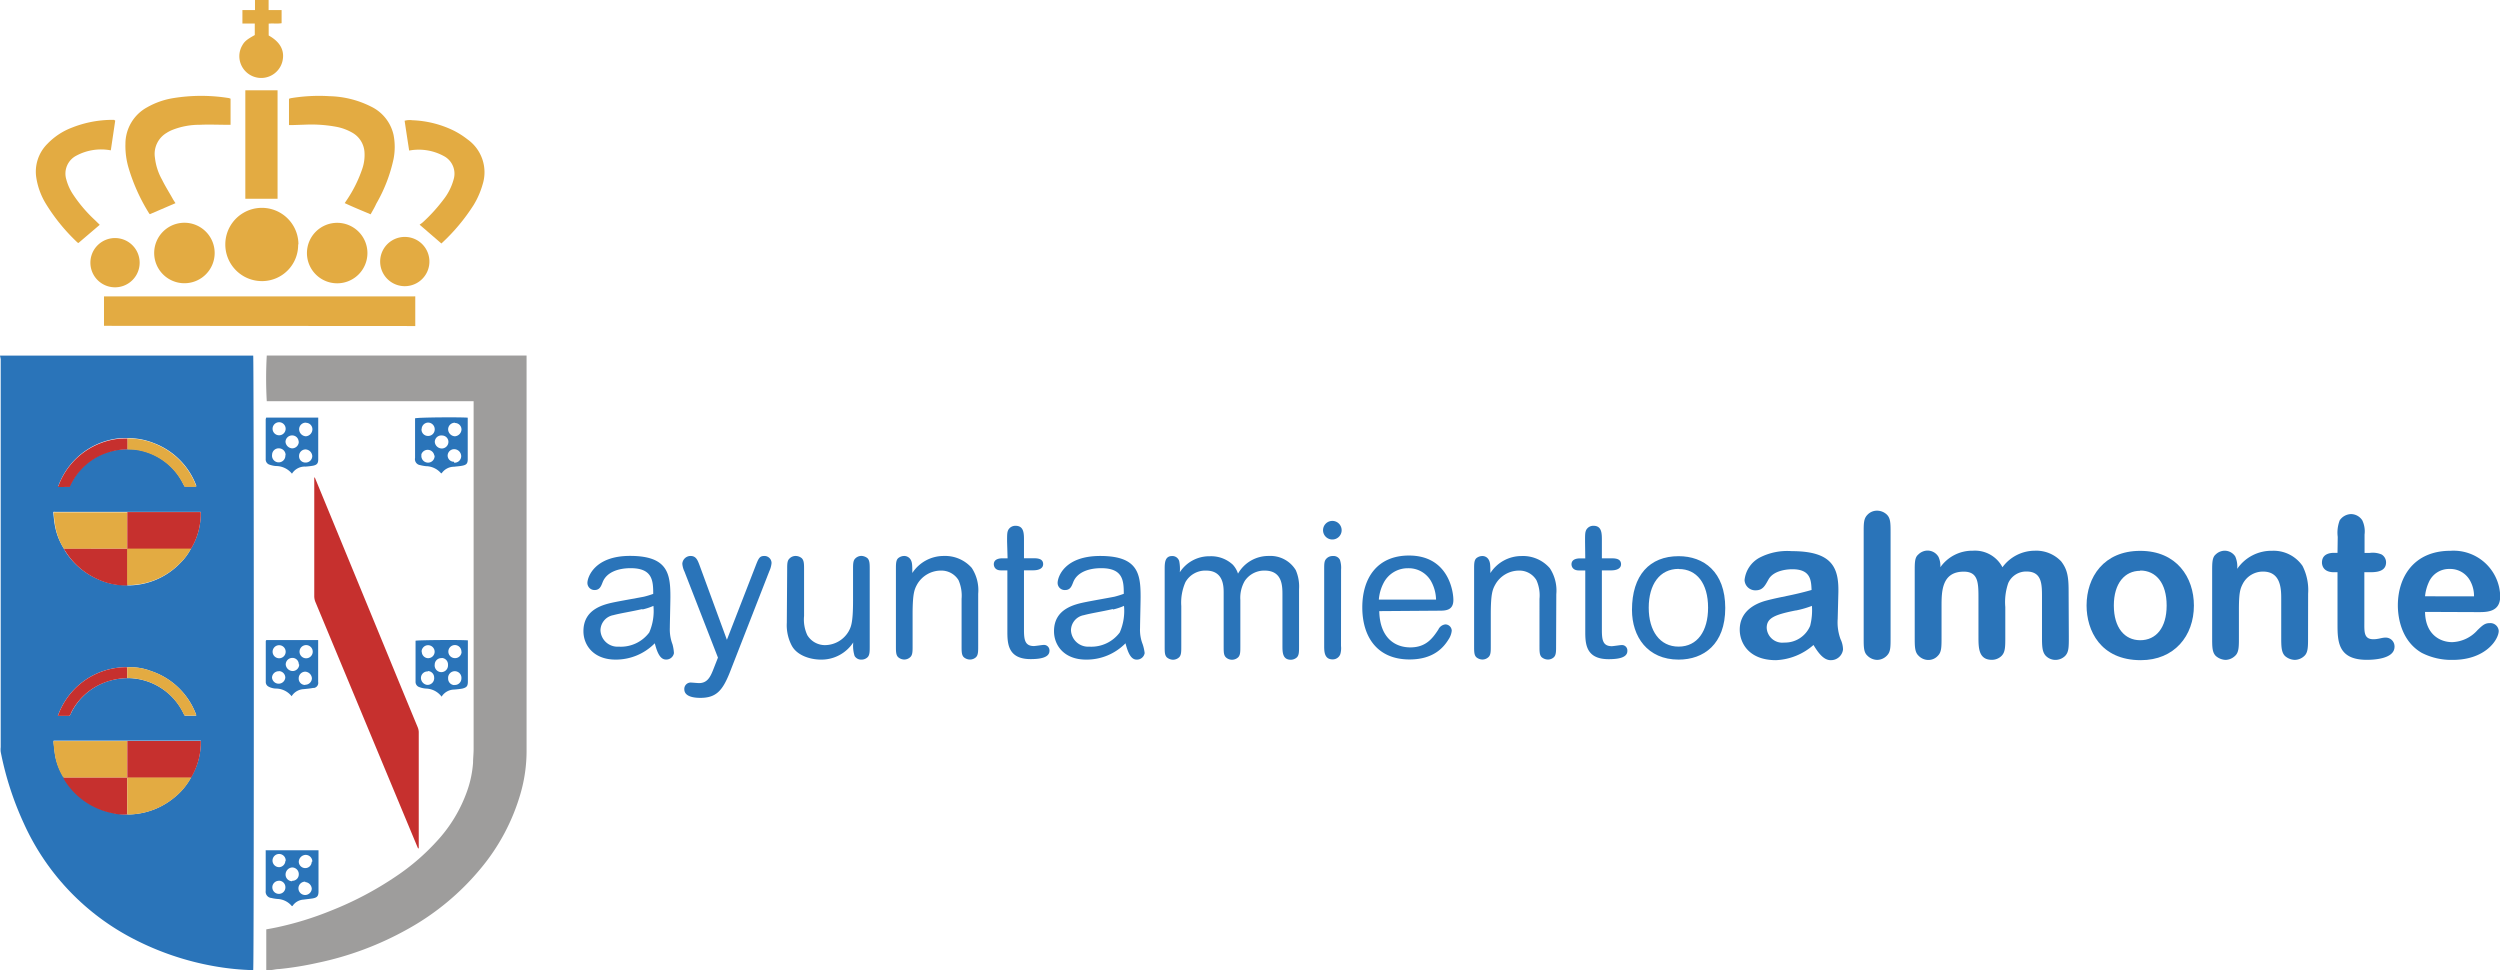 <svg xmlns="http://www.w3.org/2000/svg" viewBox="0 0 352.18 136.66"><defs><style>.cls-1{fill:#2a74b9;}.cls-2{fill:#e3ab42;}.cls-3{fill:#9e9d9c;}.cls-4{fill:#c6302e;}</style></defs><title>LogoAytoAlmonte</title><g id="Capa_2" data-name="Capa 2"><g id="Capa_1-2" data-name="Capa 1"><path class="cls-1" d="M86.72,92.92c-3.07,0-4.53-2-4.53-4,0-3.18,2.92-3.8,4.58-4.13.62-.13,3.39-.62,3.93-.73a11.81,11.81,0,0,0,1.32-.4c0-1.86-.1-3.62-3.18-3.62-1.61,0-3.34.49-3.93,1.94-.24.62-.43,1.14-1.16,1.14a1,1,0,0,1-1-1v0c0-.81,1-3.81,6-3.81,5.34,0,5.69,2.53,5.69,5.77,0,.73-.08,3.78-.08,4.38a5.93,5.93,0,0,0,.38,2.32A6.17,6.17,0,0,1,94.94,92a1.09,1.09,0,0,1-1.13.91c-.92,0-1.3-1.29-1.57-2.29A7.68,7.68,0,0,1,86.72,92.92Zm3.77-7.12c-1.67.38-3,.57-4.1.86a2.2,2.2,0,0,0-1.8,2.11,2.4,2.4,0,0,0,2.48,2.33h.18a5,5,0,0,0,4.21-2,7.58,7.58,0,0,0,.59-3.75,8.37,8.37,0,0,1-1.56.51Z"></path><path class="cls-1" d="M96.42,80.51a3.06,3.06,0,0,1-.3-1.1,1.17,1.17,0,0,1,1.16-1.09c.78,0,1,.59,1.29,1.37l3.83,10.44,4-10.3c.46-1.19.59-1.51,1.29-1.51a1,1,0,0,1,1,1,3.51,3.51,0,0,1-.32,1.16l-5.61,14.37c-1,2.46-1.89,3.46-4.1,3.46-.91,0-2.26-.17-2.26-1.22a.9.9,0,0,1,.88-.94h0c.19,0,1,.08,1.19.08,1.13,0,1.56-.81,1.94-1.73l.73-1.86Z"></path><path class="cls-1" d="M110.89,80.27c0-.81,0-1.29.33-1.59a1.19,1.19,0,0,1,.89-.36,1.37,1.37,0,0,1,.84.32c.32.33.32.81.32,1.62v6.53a5.19,5.19,0,0,0,.46,2.69,2.91,2.91,0,0,0,2.48,1.4,3.89,3.89,0,0,0,3.34-1.94c.33-.61.62-1.18.62-4.31V80.25c0-.78,0-1.29.33-1.59a1.23,1.23,0,0,1,.83-.35,1.48,1.48,0,0,1,.87.32c.32.33.32.81.32,1.62V91.06c0,.73,0,1.24-.32,1.54a1.21,1.21,0,0,1-.81.32,1.07,1.07,0,0,1-1-.51,4.76,4.76,0,0,1-.19-1.91,5.35,5.35,0,0,1-4.56,2.42c-1.46,0-3.37-.56-4.12-2a6.16,6.16,0,0,1-.68-3.18Z"></path><path class="cls-1" d="M137.8,91c0,.78,0,1.29-.32,1.59a1.24,1.24,0,0,1-.84.32,1.34,1.34,0,0,1-.86-.32c-.32-.3-.32-.81-.32-1.59V84.37a5.44,5.44,0,0,0-.43-2.64,2.83,2.83,0,0,0-2.48-1.35,3.88,3.88,0,0,0-3.35,1.94c-.4.73-.64,1.32-.64,4.26V91c0,.78,0,1.29-.35,1.59a1.24,1.24,0,0,1-.84.32,1.32,1.32,0,0,1-.83-.32c-.33-.3-.33-.81-.33-1.59V80.19c0-.73,0-1.24.3-1.54a1.35,1.35,0,0,1,.85-.33,1.06,1.06,0,0,1,.92.51c.22.38.24.73.24,1.89a5.27,5.27,0,0,1,4.43-2.4A5,5,0,0,1,136.89,80a5.73,5.73,0,0,1,.91,3.65Z"></path><path class="cls-1" d="M141.87,76.28c0-1,0-1.32.19-1.67a1.14,1.14,0,0,1,1-.54c1.19,0,1.19,1.08,1.19,2.06v2.51h1.24c.57,0,1.46,0,1.46.83,0,.63-.65.87-1.38.87h-1.32v8.3c0,1.4.08,2.37,1.4,2.37.22,0,1.19-.16,1.38-.16a.77.77,0,0,1,.81.74.14.14,0,0,1,0,.09c0,.92-1.19,1.17-2.65,1.17-3.28,0-3.28-2.3-3.28-4V80.35H141c-1,0-1-.81-1-.86,0-.84,1-.84,1.26-.84h.68Z"></path><path class="cls-1" d="M153,92.92c-3.09,0-4.52-2-4.52-4,0-3.18,2.92-3.8,4.58-4.13.62-.13,3.39-.62,3.93-.73a12.91,12.91,0,0,0,1.32-.41c0-1.85-.11-3.61-3.18-3.61-1.62,0-3.34.49-3.93,1.94-.24.62-.43,1.14-1.16,1.14a1,1,0,0,1-1.05-1c0-.81.92-3.8,6-3.8,5.34,0,5.69,2.53,5.69,5.77,0,.73-.08,3.78-.08,4.38a5.51,5.51,0,0,0,.38,2.31,6.5,6.5,0,0,1,.27,1.22,1.1,1.1,0,0,1-1.14.92c-.91,0-1.29-1.3-1.56-2.3A7.66,7.66,0,0,1,153,92.92Zm3.77-7.12c-1.67.38-3,.57-4.09.86a2.19,2.19,0,0,0-1.81,2.11,2.42,2.42,0,0,0,2.5,2.33h.17a5,5,0,0,0,4.2-2,7.57,7.57,0,0,0,.6-3.75,8.43,8.43,0,0,1-1.54.51Z"></path><path class="cls-1" d="M183,91c0,.84,0,1.27-.29,1.59a1.28,1.28,0,0,1-.87.35c-1.18,0-1.18-1.08-1.18-2V83.8c0-1.24,0-3.42-2.51-3.42a3.3,3.3,0,0,0-2.8,1.46,4.71,4.71,0,0,0-.62,2.67V91c0,.84,0,1.27-.3,1.59a1.27,1.27,0,0,1-1.75,0c-.3-.32-.3-.73-.3-1.59V83.53c0-.89,0-3.15-2.48-3.15A3.21,3.21,0,0,0,167,82a7.11,7.11,0,0,0-.59,3.37V91c0,.84,0,1.27-.3,1.59a1.3,1.3,0,0,1-.86.35,1.4,1.4,0,0,1-.89-.35c-.29-.32-.29-.73-.29-1.59V80.24c0-.89,0-1.91,1.05-1.91a1,1,0,0,1,1,.73,5.44,5.44,0,0,1,.08,1.56,4.94,4.94,0,0,1,4.24-2.26,4.49,4.49,0,0,1,3.23,1.19,3.39,3.39,0,0,1,.73,1.26,4.92,4.92,0,0,1,4.34-2.49,4.17,4.17,0,0,1,3.8,2A5.82,5.82,0,0,1,183,83Z"></path><path class="cls-1" d="M187.73,76A1.31,1.31,0,1,1,189,74.69,1.31,1.31,0,0,1,187.73,76Zm1.18,15a3,3,0,0,1-.1,1.16,1.13,1.13,0,0,1-1.08.73c-1.16,0-1.19-1.08-1.19-1.91V80.24c0-.83,0-1.24.33-1.56a1.18,1.18,0,0,1,.89-.35,1,1,0,0,1,1,.54,3.54,3.54,0,0,1,.16,1.37Z"></path><path class="cls-1" d="M194.3,86.09c.08,3.75,2.19,5.11,4.38,5.11s3.13-1.27,3.94-2.51a1.24,1.24,0,0,1,1-.73.91.91,0,0,1,.89.89,2.71,2.71,0,0,1-.46,1.24c-.62,1-2,2.81-5.48,2.81-4.58,0-6.66-3.21-6.66-7.34s2.11-7.3,6.57-7.3c5.53,0,6.26,5,6.26,6.26,0,1.51-1.14,1.51-2.08,1.51Zm8-1.62a5.6,5.6,0,0,0-.73-2.64,3.62,3.62,0,0,0-3.24-1.78,3.81,3.81,0,0,0-3.44,2.11,6.06,6.06,0,0,0-.65,2.31Z"></path><path class="cls-1" d="M219.21,91c0,.78,0,1.29-.32,1.59a1.2,1.2,0,0,1-.83.32,1.39,1.39,0,0,1-.87-.32c-.32-.3-.32-.81-.32-1.59V84.37a5.21,5.21,0,0,0-.43-2.64A2.79,2.79,0,0,0,214,80.38a3.84,3.84,0,0,0-3.34,1.94c-.41.73-.65,1.32-.65,4.26V91c0,.78,0,1.29-.35,1.59a1.24,1.24,0,0,1-.84.32,1.37,1.37,0,0,1-.84-.32c-.32-.3-.32-.81-.32-1.59V80.19c0-.73,0-1.24.3-1.54a1.34,1.34,0,0,1,.83-.32,1,1,0,0,1,.92.51c.22.38.24.73.24,1.89a5.22,5.22,0,0,1,4.38-2.4,5,5,0,0,1,4,1.72,5.72,5.72,0,0,1,.91,3.65Z"></path><path class="cls-1" d="M223.29,76.28c0-1,0-1.32.19-1.67a1.13,1.13,0,0,1,1-.54c1.18,0,1.18,1.08,1.18,2.08v2.5h1.24c.57,0,1.46,0,1.46.84,0,.62-.65.86-1.38.86h-1.32v8.31c0,1.4.08,2.37,1.4,2.37.22,0,1.19-.16,1.38-.16a.76.76,0,0,1,.81.72v.11c0,.92-1.19,1.16-2.64,1.16-3.29,0-3.29-2.29-3.29-4v-8.5h-.89c-1.05,0-1.05-.81-1.05-.86,0-.84,1-.84,1.27-.84h.67Z"></path><path class="cls-1" d="M236.47,92.92c-4.38,0-6.57-3.23-6.57-7,0-4.88,2.48-7.57,6.57-7.57,3.53,0,6.57,2.19,6.57,7.3S240,92.92,236.47,92.92Zm0-12.78c-2.67,0-4.21,2.19-4.21,5.47s1.57,5.48,4.21,5.48,4.15-2.19,4.15-5.48c0-3.45-1.61-5.45-4.12-5.45Z"></path><path class="cls-1" d="M250.19,93c-3.93,0-5.11-2.53-5.11-4.29,0-2.55,2.07-3.65,3.69-4.09,2.13-.57,3.72-.73,6.43-1.51-.06-1.36-.12-2.92-2.71-2.92-.43,0-2.61.06-3.37,1.46-.49.88-.8,1.51-1.8,1.51a1.51,1.51,0,0,1-1.56-1.45h0a4.06,4.06,0,0,1,2.13-3.16,8.49,8.49,0,0,1,4.51-.91c5.77,0,6.68,2.36,6.57,6l-.09,3.56a6.88,6.88,0,0,0,.4,2.84,3.48,3.48,0,0,1,.35,1.46A1.71,1.71,0,0,1,257.89,93c-1,0-1.76-1.05-2.42-2.14A8.55,8.55,0,0,1,250.19,93Zm2.75-7c-3,.6-4.06,1.08-4.06,2.45a2.2,2.2,0,0,0,2.47,2.07A3.84,3.84,0,0,0,255,88.16a8.88,8.88,0,0,0,.25-2.81A13.71,13.71,0,0,1,253,86Z"></path><path class="cls-1" d="M266.33,89.83c0,1.37,0,2-.52,2.53a1.93,1.93,0,0,1-1.36.6,2,2,0,0,1-1.39-.6c-.52-.48-.52-1.19-.52-2.53V75.07c0-1.37,0-2,.52-2.54a1.84,1.84,0,0,1,1.36-.59,2,2,0,0,1,1.39.56c.52.52.52,1.23.52,2.57Z"></path><path class="cls-1" d="M291.44,89.72c0,1.42,0,2.13-.51,2.67a1.94,1.94,0,0,1-1.37.57,1.89,1.89,0,0,1-1.39-.6c-.48-.54-.51-1.3-.51-2.64V84.16c0-1.85,0-3.65-2.19-3.65a2.76,2.76,0,0,0-2.56,1.62,8.15,8.15,0,0,0-.42,3.38v4.2c0,1.42,0,2.14-.52,2.68a1.93,1.93,0,0,1-1.38.56c-1.88,0-1.88-1.73-1.88-3.24V84.53c0-2.28.06-4-2.07-4-3.13,0-3.13,2.84-3.13,4.91v4.29c0,1.42,0,2.13-.51,2.64a1.78,1.78,0,0,1-1.33.6,1.91,1.91,0,0,1-1.4-.6c-.54-.51-.54-1.3-.54-2.64V80.55c0-1.31,0-2,.49-2.42a1.88,1.88,0,0,1,1.3-.57,1.79,1.79,0,0,1,1.56.89,3,3,0,0,1,.26,1.46,5.49,5.49,0,0,1,4.58-2.33,4.36,4.36,0,0,1,4.17,2.33,5.67,5.67,0,0,1,4.52-2.33,4.84,4.84,0,0,1,3.75,1.5c.83,1.08,1.05,2.07,1.05,4.12Z"></path><path class="cls-1" d="M301.58,93c-5.7,0-7.64-4.2-7.64-7.7,0-4,2.42-7.7,7.56-7.7s7.56,3.75,7.56,7.7C309.06,89.58,306.3,93,301.58,93Zm-.08-12.59c-2.19,0-3.72,1.77-3.72,4.89s1.51,4.89,3.72,4.89,3.72-1.73,3.72-4.89S303.72,80.37,301.5,80.37Z"></path><path class="cls-1" d="M325.14,89.83c0,1.26,0,2.08-.51,2.56a2,2,0,0,1-1.37.57,2.21,2.21,0,0,1-1.36-.54c-.51-.51-.54-1.3-.54-2.59V84.38c0-1.31,0-3.86-2.56-3.86A3.2,3.2,0,0,0,316,82.14c-.43.79-.6,1.36-.6,3.77v3.92c0,1.26,0,2.08-.54,2.56a2,2,0,0,1-1.33.57,2.21,2.21,0,0,1-1.37-.54c-.53-.51-.53-1.3-.53-2.59V80.51c0-1.2,0-2,.51-2.41a1.84,1.84,0,0,1,1.28-.52,1.79,1.79,0,0,1,1.46.8,3.54,3.54,0,0,1,.28,1.76,5.83,5.83,0,0,1,4.93-2.55,4.94,4.94,0,0,1,4.27,2.13,7.52,7.52,0,0,1,.79,3.92Z"></path><path class="cls-1" d="M329.32,75.63a4.84,4.84,0,0,1,.28-2.33,2,2,0,0,1,1.59-.88,1.91,1.91,0,0,1,1.59.88,3.61,3.61,0,0,1,.32,2v2.59h.73a3.18,3.18,0,0,1,1.67.22,1.3,1.3,0,0,1,.63,1.11c0,1.39-1.56,1.39-2.33,1.39h-.73v7c0,1.39-.09,2.44,1.28,2.44.73,0,1.16-.23,1.7-.23a1.24,1.24,0,0,1,1.27,1.2.14.14,0,0,1,0,.09c0,1.78-3.15,1.84-3.91,1.84-4.09,0-4.12-2.64-4.12-5.06V80.61h-.51c-1.65,0-1.68-1.19-1.68-1.36,0-1.4,1.46-1.37,1.77-1.37h.42Z"></path><path class="cls-1" d="M341.62,86.2c.05,3.24,2.19,4.26,3.81,4.26A5,5,0,0,0,349,88.78c.78-.77,1.11-1,1.74-1A1.18,1.18,0,0,1,352,88.87c0,1.19-1.82,4.09-6.48,4.09a9.17,9.17,0,0,1-4.38-1c-3.09-1.81-3.35-5.45-3.35-6.67,0-4,2.25-7.7,7.42-7.7a6.57,6.57,0,0,1,7,6.4c0,2.24-1.86,2.24-3.12,2.24Zm6.9-2.19a4.4,4.4,0,0,0-.59-2.27,3.18,3.18,0,0,0-2.85-1.59A3.1,3.1,0,0,0,342.16,82a6.18,6.18,0,0,0-.54,2Z"></path><path class="cls-2" d="M37.84,0V1.42h1.83c0,.64,0,1.23,0,1.85-.61.1-1.2,0-1.82.06V5c1.66.92,2.31,2.18,1.92,3.7a3.08,3.08,0,0,1-5.95,0,3,3,0,0,1,.29-2.27c.32-.59.66-.87,1.78-1.49V3.32H34.15V1.42h1.77c0-.52,0-1,0-1.42Z"></path><path class="cls-1" d="M0,50.09H35.67c.1.33.13,85.87,0,86.56h-.49a36.83,36.83,0,0,1-5-.54,39.7,39.7,0,0,1-11.36-3.84A34.07,34.07,0,0,1,3.36,116,44.37,44.37,0,0,1,.1,105.92a2.88,2.88,0,0,1,0-.65V50.59ZM17.93,63.28a5.32,5.32,0,0,1,.89,0,8.79,8.79,0,0,1,7,4.89l.18.35h1.64v-.14a1.34,1.34,0,0,0-.07-.18,10.23,10.23,0,0,0-5.87-5.77,9.68,9.68,0,0,0-3.8-.71H17a10.26,10.26,0,0,0-8.48,6c-.12.25-.21.51-.33.81H9.81l0-.07.15-.29a8.76,8.76,0,0,1,4.9-4.4A9.51,9.51,0,0,1,17.93,63.28Zm0,32.25h.28a8.77,8.77,0,0,1,7.66,5c.05.11.12.21.16.29h1.6a.24.24,0,0,0,0-.12,2.65,2.65,0,0,0-.11-.3,10.21,10.21,0,0,0-6.23-5.86A8.18,8.18,0,0,0,17.93,94a5.23,5.23,0,0,0-.56,0,10.25,10.25,0,0,0-8.83,5.9c-.15.29-.25.6-.4.94H9.78l.07-.07c.05-.11.12-.22.17-.33a8.7,8.7,0,0,1,4.71-4.3A9.4,9.4,0,0,1,17.93,95.53Zm0-13.06h.23a10.19,10.19,0,0,0,7.23-3.15,8,8,0,0,0,1.49-2,9.27,9.27,0,0,0,1.29-3.55,7.13,7.13,0,0,0,.1-1.66H7.85a2,2,0,0,0-.35,0c.06.6.1,1.17.2,1.74A9.07,9.07,0,0,0,9,77.28c.07.12.12.25.19.37a10.28,10.28,0,0,0,4.51,3.9,9.18,9.18,0,0,0,4.19.88Zm0,32.26h.42a10.34,10.34,0,0,0,6.12-2.32,9.25,9.25,0,0,0,2.43-2.88,9.77,9.77,0,0,0,1.39-5.19H7.55a1.5,1.5,0,0,0,0,.3c.08.65.13,1.31.26,2A8.66,8.66,0,0,0,9,109.49l.1.21a10.27,10.27,0,0,0,6.63,4.75A7.13,7.13,0,0,0,17.93,114.73Z"></path><path class="cls-3" d="M66.69,56.52H37.58q-.18-3.21,0-6.44h36.6v55.77a21.63,21.63,0,0,1-.85,5.93,29,29,0,0,1-5.68,10.65,35.9,35.9,0,0,1-10.12,8.4,44.51,44.51,0,0,1-12.86,4.82,45.34,45.34,0,0,1-5.32.86c-.4,0-.8.11-1.2.15h-.64v-5.74c.52-.09,1-.18,1.52-.29a45,45,0,0,0,7.56-2.33,47.33,47.33,0,0,0,9.23-4.87,31.22,31.22,0,0,0,5.68-4.89,20.31,20.31,0,0,0,4.32-7.15,15.12,15.12,0,0,0,.82-3.93c0-.64.08-1.28.08-1.93v-49Z"></path><path class="cls-4" d="M58.89,119.52l-.66-1.58L44.44,84.82a2.21,2.21,0,0,1-.17-.81V67.27h.08l.17.41L54.75,92.53q2.05,5,4.1,9.94a1.92,1.92,0,0,1,.14.63v16.39Z"></path><path class="cls-2" d="M14.65,45.9V41.75l0,0H58.4a.15.15,0,0,1,.1,0v4.18Z"></path><path class="cls-2" d="M32.48,13.9v3.68H32c-1.28,0-2.56-.06-3.85,0a10.33,10.33,0,0,0-3.84.71,4.78,4.78,0,0,0-.87.45,3.44,3.44,0,0,0-1.61,3.5,8.13,8.13,0,0,0,1,3.08c.49,1,1.06,1.87,1.59,2.84l.3.46-3.6,1.55c-.05-.05-.1-.07-.12-.12a26.11,26.11,0,0,1-2.9-6.44,11,11,0,0,1-.43-3.37,5.86,5.86,0,0,1,3.05-5.12,11,11,0,0,1,3.7-1.3,24.55,24.55,0,0,1,7.84,0Z"></path><path class="cls-2" d="M52.21,30.19c-1.25-.53-2.42-1-3.65-1.58l.35-.52A18.31,18.31,0,0,0,51,23.88a6,6,0,0,0,.34-2.53,3.39,3.39,0,0,0-1.75-2.68,7.16,7.16,0,0,0-2.28-.82,19.37,19.37,0,0,0-4.3-.29l-1.82.06h-.48v-3.7a1.39,1.39,0,0,1,.33-.1,24.23,24.23,0,0,1,5.38-.27A13.69,13.69,0,0,1,52.24,15,5.84,5.84,0,0,1,55.44,19a8.84,8.84,0,0,1,0,3.4A21.65,21.65,0,0,1,53,28.71C52.79,29.19,52.5,29.67,52.21,30.19Z"></path><path class="cls-2" d="M62.18,34.3l-3.07-2.65a4.29,4.29,0,0,0,.48-.36,23.32,23.32,0,0,0,2.84-3.12,8,8,0,0,0,1.48-2.92,2.8,2.8,0,0,0-1.27-3.2,7.37,7.37,0,0,0-5-.84c-.22-1.42-.43-2.79-.64-4.2a2.72,2.72,0,0,1,1.1-.07,14.5,14.5,0,0,1,5.74,1.42,11.47,11.47,0,0,1,2,1.26A5.68,5.68,0,0,1,68,25.94a11.76,11.76,0,0,1-1.26,2.91A27.29,27.29,0,0,1,62.18,34.3Z"></path><path class="cls-2" d="M16.23,17l-.62,4.18a7.37,7.37,0,0,0-4.84.74,2.84,2.84,0,0,0-1.42,3.39,7.1,7.1,0,0,0,.89,2,19.93,19.93,0,0,0,3.18,3.74l.63.62-3,2.56a.44.44,0,0,1-.15-.08A26.47,26.47,0,0,1,6.46,28.7a10,10,0,0,1-1.34-3.63,5.53,5.53,0,0,1,1.57-4.82A9.44,9.44,0,0,1,10.08,18a15.54,15.54,0,0,1,5.35-1.11h.65Z"></path><path class="cls-2" d="M42,34.44a5.09,5.09,0,0,1-5,5.16h-.12a5.16,5.16,0,0,1-5.14-5.17v0a5.15,5.15,0,0,1,10.3,0Z"></path><path class="cls-2" d="M34.56,12.72H39.1V28H34.56Z"></path><path class="cls-2" d="M30.24,35.64A4.26,4.26,0,1,1,26,31.38,4.26,4.26,0,0,1,30.24,35.64Z"></path><path class="cls-2" d="M51.76,35.65a4.26,4.26,0,1,1-4.26-4.26A4.26,4.26,0,0,1,51.76,35.65Z"></path><path class="cls-1" d="M37.5,58.83h7.33c0,.13,0,.25,0,.38V64.7c0,.57-.17.78-.71.9a9.76,9.76,0,0,1-1.07.13,2.12,2.12,0,0,0-1.92,1,2.91,2.91,0,0,0-2.29-1.08,3.65,3.65,0,0,1-.87-.19.77.77,0,0,1-.54-.79V59.09A1.22,1.22,0,0,1,37.5,58.83Zm4.57,3.41a.9.9,0,0,0-.91-.9h0a.92.92,0,0,0-.94.9v0a1,1,0,0,0,.94.92.94.94,0,0,0,.93-1Zm1-2.7a.93.93,0,0,0-.93.92,1,1,0,0,0,.95,1,1,1,0,0,0,.92-1h0a.91.91,0,0,0-.91-.9Zm-2.84,4.62a.94.94,0,0,0-.9-1,.92.92,0,0,0-1,.9v0a.94.94,0,1,0,1.87.16v-.12Zm2.84,1a.92.92,0,0,0,.92-.92h0a1,1,0,0,0-.93-.93.92.92,0,0,0-.93.9v.06a.88.88,0,0,0,.88.89H43ZM40.24,60.4a.92.92,0,0,0-1.84,0h0a.92.92,0,0,0,1.84,0Z"></path><path class="cls-1" d="M65.89,58.84v5.83c0,.61-.16.81-.75.93-.39.08-.78.1-1.17.15a2.12,2.12,0,0,0-1.75.92h-.09a2.85,2.85,0,0,0-2.13-1,5.64,5.64,0,0,1-.82-.15.84.84,0,0,1-.71-1h0V58.93C58.87,58.79,64.75,58.75,65.89,58.84Zm-1.83.71a.94.94,0,0,0-.93.91,1,1,0,0,0,.95,1,1,1,0,0,0,.93-.93.91.91,0,0,0-.88-.94Zm-1.88,1.79a.92.92,0,0,0-.93.9h0a1,1,0,0,0,1,.94.94.94,0,0,0,.92-.95v0a.9.9,0,0,0-.92-.88Zm-1,2.84A.94.94,0,0,0,59.36,64v.17a.94.94,0,0,0,.86,1,.92.92,0,0,0,1-.85A.43.43,0,0,0,61.23,64.18Zm2.79,1a.93.93,0,0,0,1-.9,1,1,0,0,0-.91-1,.92.92,0,0,0-1,.89,0,0,0,0,0,0,0,.88.88,0,0,0,.9.88h0Zm-4.59-4.71a.9.9,0,0,0,.86.94h0a.92.92,0,0,0,1-.88v-.07a.94.94,0,0,0-.93-.93.93.93,0,0,0-.91.9Z"></path><path class="cls-1" d="M37.52,90.17h7.3c0,.11,0,.21,0,.32v5.58a.72.72,0,0,1-.56.84h-.15c-.44.09-.87.12-1.31.17a2.12,2.12,0,0,0-1.72,1A2.83,2.83,0,0,0,38.82,97a2.27,2.27,0,0,1-.52-.09,1.89,1.89,0,0,1-.51-.21.71.71,0,0,1-.35-.62V90.3A.57.57,0,0,1,37.52,90.17Zm1.74,4.39a.93.93,0,0,0-.94.91v0a.94.94,0,0,0,1.87,0,.92.92,0,0,0-.91-.93h0ZM43,96.46a.93.93,0,0,0,.94-.91v0a1,1,0,0,0-.94-.93.93.93,0,0,0-.92.93v0a.89.89,0,0,0,.84.94H43Zm-.91-2.88a.89.89,0,0,0-.9-.9h0a.93.93,0,0,0-.94.91h0a1,1,0,0,0,1,.94.93.93,0,0,0,.9-.92Zm-1.85-1.85a.92.92,0,1,0-.89,1,.92.92,0,0,0,.89-1Zm2.79,1a.93.93,0,1,0,0-1.85h0a.93.93,0,0,0,0,1.85Z"></path><path class="cls-1" d="M65.91,90.21V96c0,.64-.15.84-.77,1-.37.07-.71.1-1.13.14a2.12,2.12,0,0,0-1.8,1A2.85,2.85,0,0,0,60,97a3.16,3.16,0,0,1-.91-.2.77.77,0,0,1-.55-.78V90.26C58.87,90.17,64.86,90.11,65.91,90.21ZM64,96.49a.92.92,0,0,0,1-.9v0a.94.94,0,1,0-1.87,0h0a.9.9,0,0,0,.89.92Zm-3.7-1.9a.92.92,0,0,0-1,.89v0a1,1,0,0,0,.86,1,.94.94,0,0,0,1-.85.49.49,0,0,0,0-.17.91.91,0,0,0-.91-.93Zm1.87-1.88a.92.92,0,0,0-.93.9h0a.94.94,0,1,0,1.87.16v-.16a.91.91,0,0,0-.87-.92Zm-2.75-.93a.91.91,0,0,0,.87.94h0a.92.92,0,0,0,.94-.9v0a.93.93,0,0,0-.93-.93.92.92,0,0,0-.91.93Zm5.58,0a.92.92,0,0,0-.92-.91h0a.92.92,0,1,0,0,1.84h0a.9.9,0,0,0,.94-.86Z"></path><path class="cls-2" d="M60.49,37a3.47,3.47,0,1,1,0-.31Z"></path><path class="cls-2" d="M16.39,40.47a3.47,3.47,0,1,1,0-6.93h0a3.47,3.47,0,0,1,0,6.93Z"></path><path class="cls-1" d="M37.47,119.78h7.4v5.78c0,.66-.18.88-.81,1-.44.07-.87.11-1.3.17a2,2,0,0,0-1.56.91s-.08,0-.09,0a2.78,2.78,0,0,0-2-1,5.37,5.37,0,0,1-.88-.14.88.88,0,0,1-.8-1,.15.15,0,0,1,0-.07v-5.68ZM43,124.2a.94.94,0,1,0,.92,1h0a1,1,0,0,0-.92-.94Zm1-2.84a.94.94,0,0,0-.91-.93,1,1,0,0,0-1,.95.91.91,0,0,0,.91.91h0a.9.9,0,0,0,.91-.88Zm-2.84,2.72a.9.9,0,0,0,.93-.88h0a.94.94,0,0,0-.92-1h0a1,1,0,0,0-.94,1,.93.93,0,0,0,.91.94h0Zm-1.91,0a.92.92,0,1,0,.07,1.84.91.91,0,0,0,.88-1,.9.9,0,0,0-.93-.85Zm1-2.84a.93.93,0,1,0-.92.92A.92.92,0,0,0,40.2,121.29Z"></path><path class="cls-2" d="M8.93,109.55a8.5,8.5,0,0,1-1.14-2.91c-.13-.64-.18-1.3-.26-1.94a1.5,1.5,0,0,1,0-.3,1.31,1.31,0,0,1,.28,0H17.9v5.15Z"></path><path class="cls-2" d="M9,77.31a9,9,0,0,1-1.25-3.4c-.1-.56-.14-1.13-.2-1.74l.35,0H17.92V77.3Z"></path><path class="cls-4" d="M17.93,109.54v-5.15H28.29a9.76,9.76,0,0,1-1.38,5.19h-9Z"></path><path class="cls-4" d="M17.93,77.32V72.14H28.27a7.06,7.06,0,0,1-.1,1.66,9.21,9.21,0,0,1-1.29,3.55H17.93Z"></path><path class="cls-4" d="M8.93,109.55h9v5.19a7,7,0,0,1-2.27-.22A10.27,10.27,0,0,1,9,109.77,2.14,2.14,0,0,1,8.93,109.55Z"></path><path class="cls-2" d="M17.93,114.73v-5.2h9a9.25,9.25,0,0,1-2.43,2.88,10.34,10.34,0,0,1-6.12,2.32A1.48,1.48,0,0,1,17.93,114.73Z"></path><path class="cls-4" d="M9,77.31h9v5.08a.6.6,0,0,1-.08.08,9.14,9.14,0,0,1-4.18-.88,10.26,10.26,0,0,1-4.51-3.91A3.47,3.47,0,0,1,9,77.31Z"></path><path class="cls-2" d="M17.91,82.36V77.28h9a8.06,8.06,0,0,1-1.49,2,10.19,10.19,0,0,1-7.23,3.14h-.24A.07.07,0,0,0,17.91,82.36Z"></path><path class="cls-4" d="M17.93,95.53a9.43,9.43,0,0,0-3.2.62A8.72,8.72,0,0,0,10,100.44c0,.12-.12.22-.17.34l-.07.07H8.14c.15-.34.25-.65.4-.94A10.25,10.25,0,0,1,17.37,94a5.23,5.23,0,0,1,.56,0Z"></path><path class="cls-2" d="M17.93,95.53V94a8.21,8.21,0,0,1,3.36.53,10.22,10.22,0,0,1,6.22,5.86,2.68,2.68,0,0,1,.12.3v.12H26l-.16-.29a8.77,8.77,0,0,0-7.66-5Z"></path><path class="cls-2" d="M17.94,61.77a9.68,9.68,0,0,1,3.8.71,10.29,10.29,0,0,1,5.82,5.79,1.34,1.34,0,0,1,.07.18v.14H26c0-.1-.12-.22-.18-.35a8.82,8.82,0,0,0-7-4.89,5.26,5.26,0,0,1-.89-.05C17.93,62.77,17.93,62.26,17.94,61.77Z"></path><path class="cls-4" d="M17.94,61.77V63.3a9.42,9.42,0,0,0-3,.54A8.74,8.74,0,0,0,10,68.25l-.15.29,0,.06H8.17c.12-.29.21-.55.33-.81a10.25,10.25,0,0,1,8.46-6Z"></path><path class="cls-4" d="M17.91,82.36a.11.11,0,0,1,0,.08h-.09A.24.24,0,0,0,17.91,82.36Z"></path></g></g></svg>